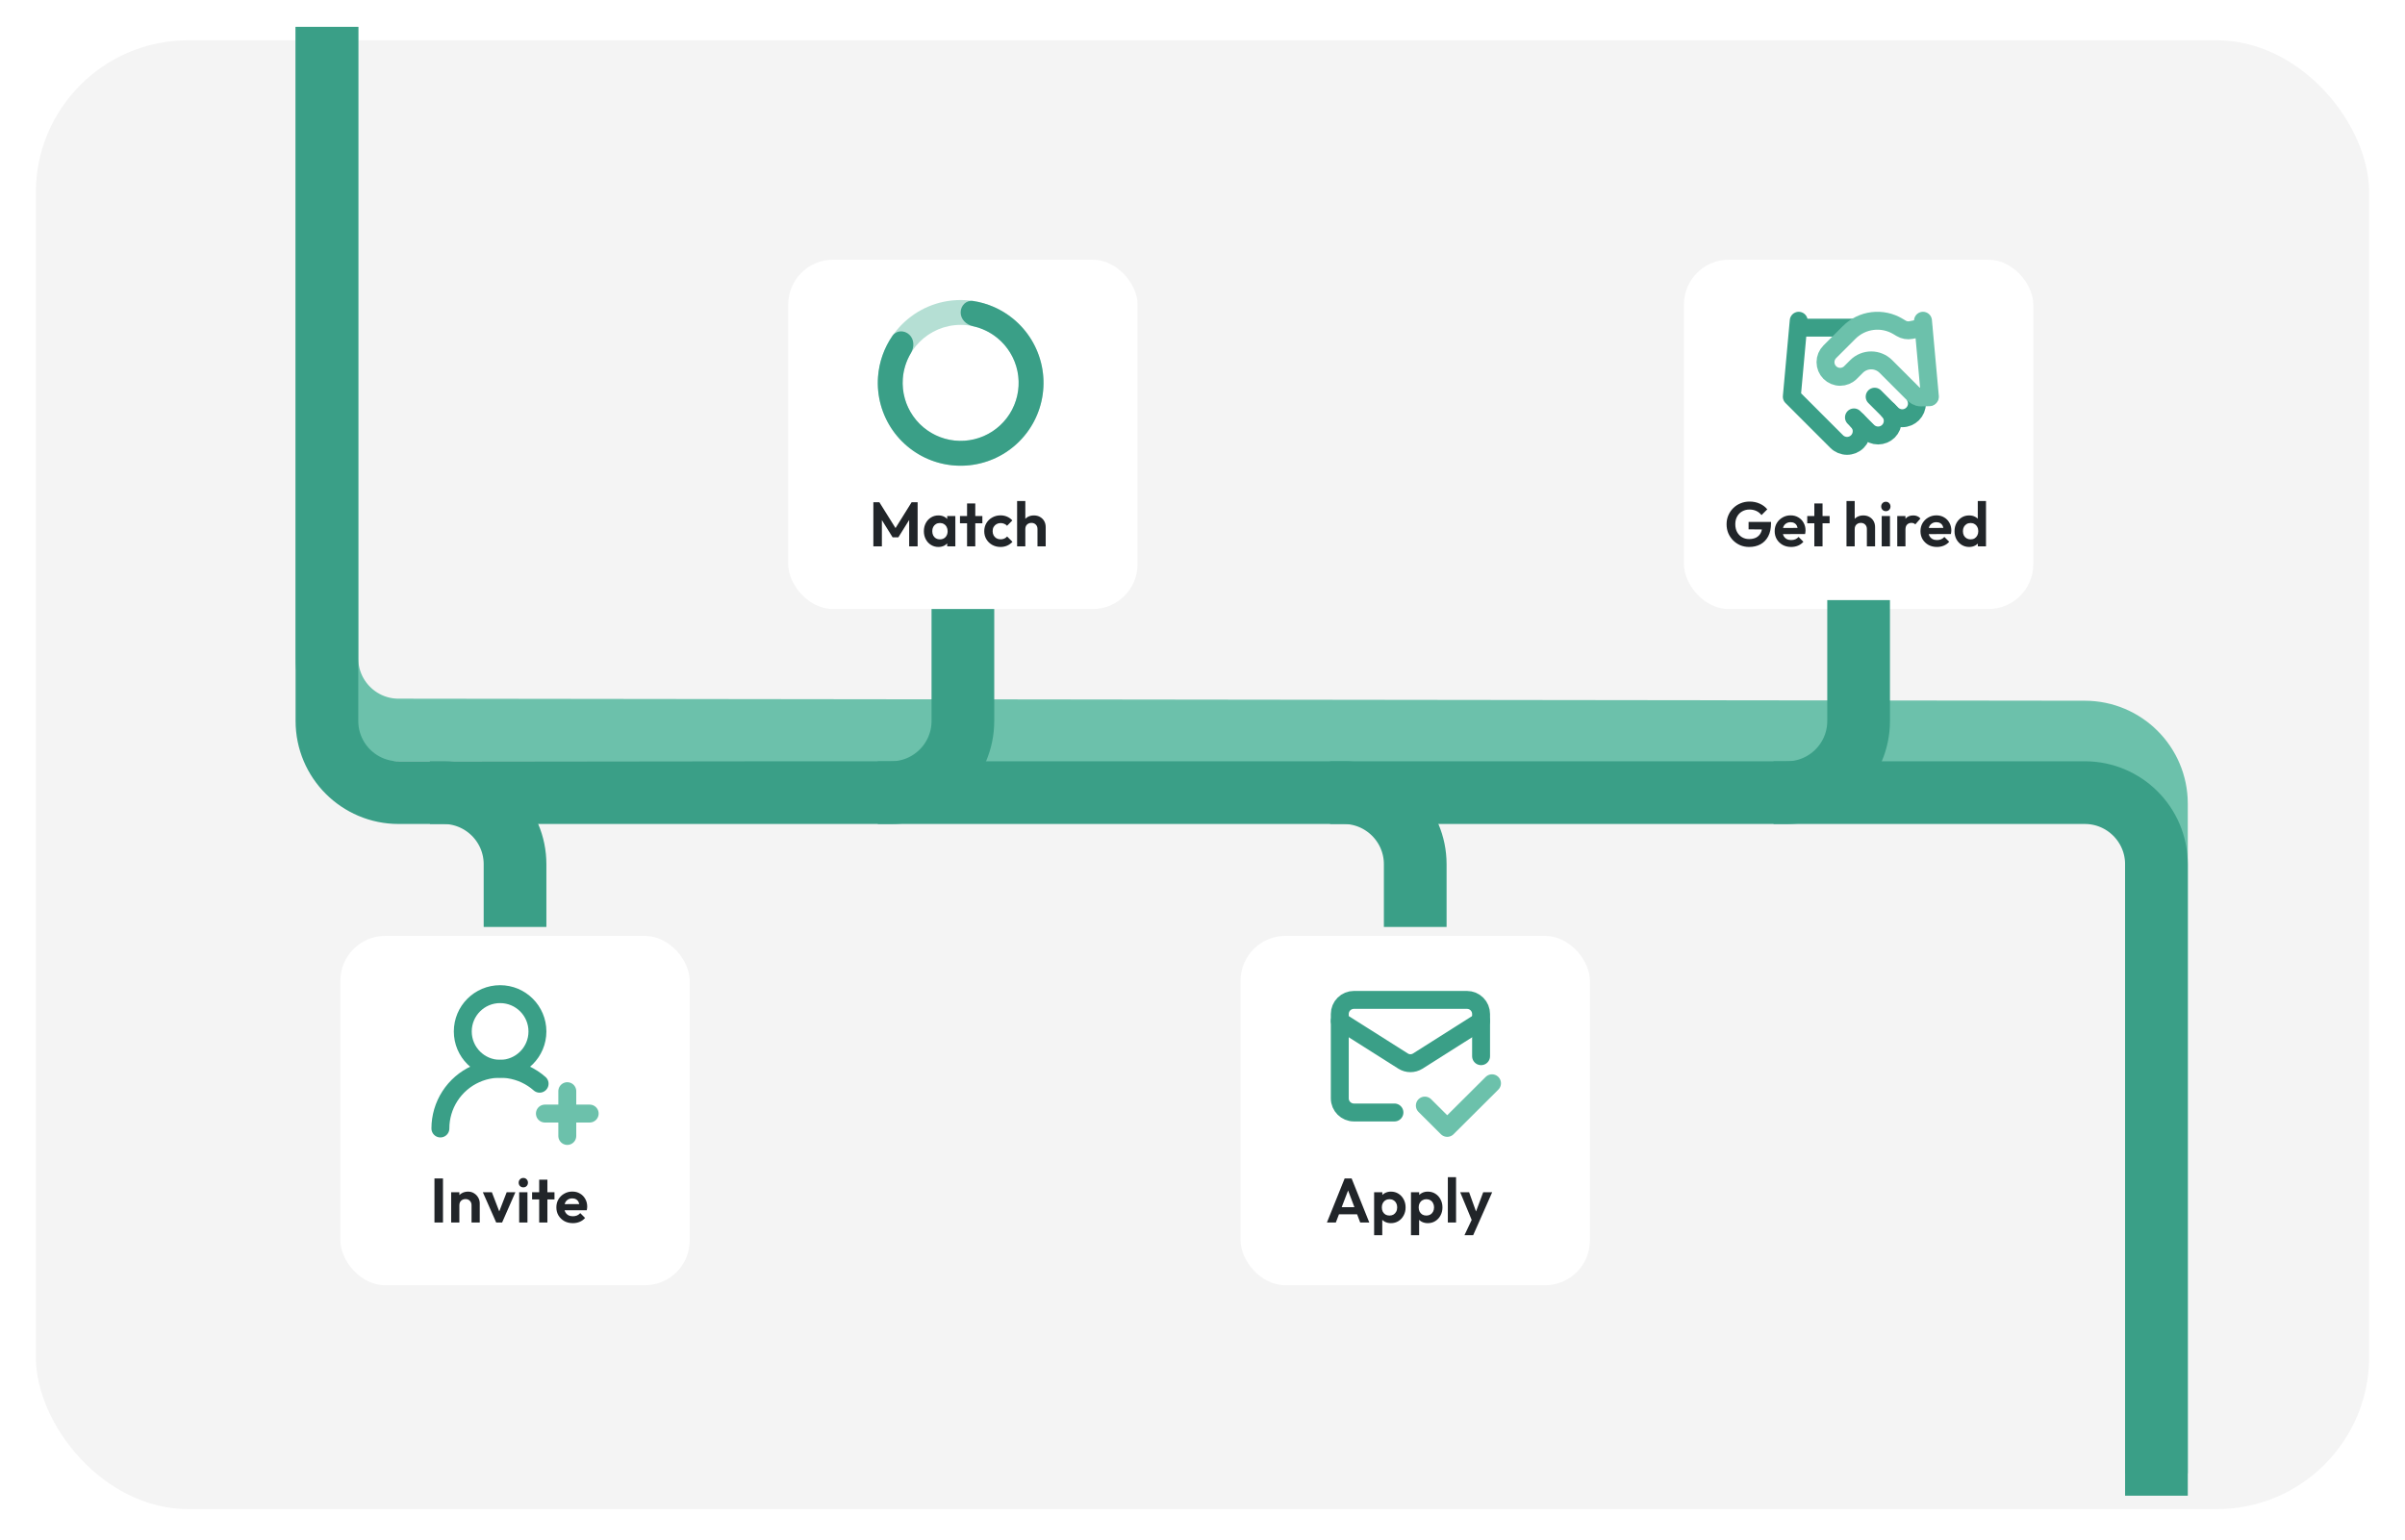 <svg width="537" height="344" viewBox="0 0 537 344" fill="none" xmlns="http://www.w3.org/2000/svg">
<g filter="url(#filter0_dd_3547_2280)">
<rect x="8" y="6" width="521" height="328" rx="34" fill="#F4F4F4"/>
</g>
<path d="M73 6V147.02C73 155.848 80.151 163.009 88.98 163.02L465.52 163.48C474.348 163.491 481.5 170.652 481.5 179.48V329" stroke="#6CC1AB" stroke-width="14"/>
<path d="M73 6V161C73 169.837 80.163 177 89 177H465.5C474.337 177 481.5 184.163 481.5 193V334" stroke="#3A9F87" stroke-width="14"/>
<path d="M96 177H99C107.837 177 115 184.163 115 193V207" stroke="#3A9F87" stroke-width="14"/>
<path d="M297 177H300C308.837 177 316 184.163 316 193V207" stroke="#3A9F87" stroke-width="14"/>
<g filter="url(#filter1_dd_3547_2280)">
<rect x="277" y="207" width="78" height="78" rx="10" fill="white"/>
</g>
<path d="M330.702 235.856L330.702 226.428C330.702 225.594 330.37 224.795 329.778 224.206C329.187 223.616 328.384 223.285 327.548 223.285H302.31C301.473 223.285 300.67 223.616 300.079 224.206C299.487 224.795 299.155 225.594 299.155 226.428V245.284C299.155 247.012 300.574 248.426 302.31 248.426H311.357" stroke="#3A9F87" stroke-width="4" stroke-linecap="round" stroke-linejoin="round"/>
<path d="M330.702 227.999L316.553 236.956C316.066 237.259 315.503 237.421 314.929 237.421C314.354 237.421 313.791 237.259 313.304 236.956L299.155 227.999" stroke="#3A9F87" stroke-width="4" stroke-linecap="round" stroke-linejoin="round"/>
<path d="M318.143 246.885L323.143 251.866L333.143 241.904" stroke="#6CC1AB" stroke-width="4" stroke-linecap="round" stroke-linejoin="round"/>
<path d="M296.28 273L300.242 263.158H301.796L305.744 273H303.714L300.662 264.922H301.362L298.268 273H296.28ZM298.38 271.166V269.57H303.672V271.166H298.38ZM310.572 273.14C310.086 273.14 309.648 273.042 309.256 272.846C308.864 272.641 308.551 272.365 308.318 272.02C308.084 271.675 307.958 271.278 307.94 270.83V268.436C307.958 267.988 308.084 267.591 308.318 267.246C308.56 266.891 308.873 266.611 309.256 266.406C309.648 266.201 310.086 266.098 310.572 266.098C311.197 266.098 311.757 266.252 312.252 266.56C312.746 266.868 313.134 267.288 313.414 267.82C313.703 268.352 313.848 268.954 313.848 269.626C313.848 270.289 313.703 270.886 313.414 271.418C313.134 271.95 312.746 272.37 312.252 272.678C311.757 272.986 311.197 273.14 310.572 273.14ZM306.82 275.828V266.238H308.654V268.016L308.346 269.654L308.64 271.292V275.828H306.82ZM310.25 271.446C310.586 271.446 310.884 271.371 311.146 271.222C311.407 271.063 311.608 270.849 311.748 270.578C311.897 270.298 311.972 269.976 311.972 269.612C311.972 269.257 311.897 268.945 311.748 268.674C311.608 268.394 311.407 268.179 311.146 268.03C310.884 267.871 310.586 267.792 310.25 267.792C309.923 267.792 309.629 267.871 309.368 268.03C309.106 268.179 308.901 268.394 308.752 268.674C308.612 268.945 308.542 269.257 308.542 269.612C308.542 269.976 308.612 270.298 308.752 270.578C308.901 270.849 309.102 271.063 309.354 271.222C309.615 271.371 309.914 271.446 310.25 271.446ZM318.802 273.14C318.317 273.14 317.878 273.042 317.486 272.846C317.094 272.641 316.782 272.365 316.548 272.02C316.315 271.675 316.189 271.278 316.17 270.83V268.436C316.189 267.988 316.315 267.591 316.548 267.246C316.791 266.891 317.104 266.611 317.486 266.406C317.878 266.201 318.317 266.098 318.802 266.098C319.428 266.098 319.988 266.252 320.482 266.56C320.977 266.868 321.364 267.288 321.644 267.82C321.934 268.352 322.078 268.954 322.078 269.626C322.078 270.289 321.934 270.886 321.644 271.418C321.364 271.95 320.977 272.37 320.482 272.678C319.988 272.986 319.428 273.14 318.802 273.14ZM315.05 275.828V266.238H316.884V268.016L316.576 269.654L316.87 271.292V275.828H315.05ZM318.48 271.446C318.816 271.446 319.115 271.371 319.376 271.222C319.638 271.063 319.838 270.849 319.978 270.578C320.128 270.298 320.202 269.976 320.202 269.612C320.202 269.257 320.128 268.945 319.978 268.674C319.838 268.394 319.638 268.179 319.376 268.03C319.115 267.871 318.816 267.792 318.48 267.792C318.154 267.792 317.86 267.871 317.598 268.03C317.337 268.179 317.132 268.394 316.982 268.674C316.842 268.945 316.772 269.257 316.772 269.612C316.772 269.976 316.842 270.298 316.982 270.578C317.132 270.849 317.332 271.063 317.584 271.222C317.846 271.371 318.144 271.446 318.48 271.446ZM323.281 273V262.878H325.115V273H323.281ZM328.868 273.056L326.04 266.238H328.028L329.904 271.446H329.232L331.178 266.238H333.18L330.17 273.056H328.868ZM326.992 275.828L329.05 271.474L330.17 273.056L328.938 275.828H326.992Z" fill="#212529"/>
<g filter="url(#filter2_dd_3547_2280)">
<rect x="376" y="56" width="78" height="78" rx="10" fill="white"/>
</g>
<path d="M413.958 93.209L417.042 96.292C417.346 96.596 417.706 96.837 418.103 97.001C418.5 97.165 418.925 97.25 419.354 97.25C419.784 97.25 420.209 97.165 420.606 97.001C421.003 96.837 421.363 96.596 421.667 96.292C421.971 95.988 422.211 95.628 422.376 95.231C422.54 94.834 422.625 94.409 422.625 93.98C422.625 93.55 422.54 93.125 422.376 92.728C422.211 92.331 421.971 91.971 421.667 91.667" stroke="#3A9F87" stroke-width="4" stroke-linecap="round" stroke-linejoin="round"/>
<path d="M429.375 71.625L430.917 88.583H427.833" stroke="#6CC1AB" stroke-width="4" stroke-linecap="round" stroke-linejoin="round"/>
<path d="M401.625 71.625L400.083 88.583L410.104 98.604C410.718 99.218 411.549 99.562 412.417 99.562C413.284 99.562 414.116 99.218 414.729 98.604C415.343 97.991 415.687 97.159 415.687 96.292C415.687 95.424 415.343 94.593 414.729 93.979" stroke="#3A9F87" stroke-width="4" stroke-linecap="round" stroke-linejoin="round"/>
<path d="M418.583 88.583L422.438 92.437C423.051 93.05 423.883 93.395 424.75 93.395C425.618 93.395 426.449 93.05 427.063 92.437C427.676 91.824 428.021 90.992 428.021 90.125C428.021 89.654 427.919 89.193 427.728 88.773" stroke="#3A9F87" stroke-width="4" stroke-linecap="round" stroke-linejoin="round"/>
<path d="M401.625 73.167H413.958" stroke="#3A9F87" stroke-width="4" stroke-linecap="round" stroke-linejoin="round"/>
<path d="M429.375 73.166L426.692 73.706C425.94 73.854 425.16 73.717 424.503 73.321L423.779 72.889C422.074 71.87 420.078 71.448 418.106 71.691C416.135 71.934 414.301 72.828 412.894 74.23L408.562 78.562C407.949 79.176 407.604 80.007 407.604 80.875C407.604 81.742 407.949 82.574 408.562 83.187C409.176 83.801 410.008 84.145 410.875 84.145C411.742 84.145 412.574 83.801 413.187 83.187L414.544 81.831C415.411 80.965 416.587 80.478 417.812 80.478C419.038 80.478 420.214 80.965 421.081 81.831L427.062 87.812V87.812C427.566 88.316 428.19 88.762 428.902 88.746L430.798 88.702" stroke="#6CC1AB" stroke-width="4" stroke-linecap="round" stroke-linejoin="round"/>
<path d="M390.558 122.14C389.858 122.14 389.2 122.014 388.584 121.762C387.977 121.501 387.441 121.137 386.974 120.67C386.517 120.203 386.157 119.667 385.896 119.06C385.644 118.444 385.518 117.781 385.518 117.072C385.518 116.353 385.649 115.691 385.91 115.084C386.171 114.468 386.535 113.931 387.002 113.474C387.469 113.007 388.015 112.648 388.64 112.396C389.265 112.135 389.942 112.004 390.67 112.004C391.482 112.004 392.229 112.158 392.91 112.466C393.591 112.765 394.156 113.189 394.604 113.74L393.316 115.028C393.008 114.627 392.625 114.319 392.168 114.104C391.711 113.889 391.207 113.782 390.656 113.782C390.031 113.782 389.475 113.922 388.99 114.202C388.514 114.473 388.141 114.855 387.87 115.35C387.599 115.835 387.464 116.405 387.464 117.058C387.464 117.711 387.595 118.29 387.856 118.794C388.127 119.289 388.491 119.676 388.948 119.956C389.415 120.236 389.947 120.376 390.544 120.376C391.16 120.376 391.687 120.264 392.126 120.04C392.565 119.807 392.901 119.471 393.134 119.032C393.367 118.584 393.484 118.038 393.484 117.394L394.73 118.248L390.432 118.206V116.554H395.444V116.82C395.444 117.996 395.234 118.981 394.814 119.774C394.394 120.558 393.815 121.151 393.078 121.552C392.35 121.944 391.51 122.14 390.558 122.14ZM399.942 122.14C399.233 122.14 398.603 121.991 398.052 121.692C397.502 121.384 397.063 120.964 396.736 120.432C396.419 119.9 396.26 119.293 396.26 118.612C396.26 117.94 396.414 117.343 396.722 116.82C397.04 116.288 397.469 115.868 398.01 115.56C398.552 115.243 399.154 115.084 399.816 115.084C400.47 115.084 401.044 115.233 401.538 115.532C402.042 115.821 402.434 116.223 402.714 116.736C403.004 117.24 403.148 117.814 403.148 118.458C403.148 118.579 403.139 118.705 403.12 118.836C403.111 118.957 403.088 119.097 403.05 119.256L397.366 119.27V117.898L402.196 117.884L401.454 118.458C401.436 118.057 401.361 117.721 401.23 117.45C401.109 117.179 400.927 116.974 400.684 116.834C400.451 116.685 400.162 116.61 399.816 116.61C399.452 116.61 399.135 116.694 398.864 116.862C398.594 117.021 398.384 117.249 398.234 117.548C398.094 117.837 398.024 118.183 398.024 118.584C398.024 118.995 398.099 119.354 398.248 119.662C398.407 119.961 398.631 120.194 398.92 120.362C399.21 120.521 399.546 120.6 399.928 120.6C400.274 120.6 400.586 120.544 400.866 120.432C401.146 120.311 401.389 120.133 401.594 119.9L402.672 120.978C402.346 121.361 401.944 121.65 401.468 121.846C401.002 122.042 400.493 122.14 399.942 122.14ZM405.113 122V112.424H406.947V122H405.113ZM403.531 116.848V115.238H408.529V116.848H403.531ZM416.844 122V118.122C416.844 117.721 416.718 117.394 416.466 117.142C416.214 116.89 415.888 116.764 415.486 116.764C415.225 116.764 414.992 116.82 414.786 116.932C414.581 117.044 414.418 117.203 414.296 117.408C414.184 117.613 414.128 117.851 414.128 118.122L413.414 117.758C413.414 117.226 413.526 116.764 413.75 116.372C413.974 115.971 414.282 115.658 414.674 115.434C415.076 115.21 415.533 115.098 416.046 115.098C416.56 115.098 417.012 115.21 417.404 115.434C417.806 115.658 418.118 115.966 418.342 116.358C418.566 116.75 418.678 117.203 418.678 117.716V122H416.844ZM412.294 122V111.878H414.128V122H412.294ZM420.156 122V115.238H422.004V122H420.156ZM421.08 114.146C420.781 114.146 420.534 114.048 420.338 113.852C420.142 113.647 420.044 113.395 420.044 113.096C420.044 112.807 420.142 112.559 420.338 112.354C420.534 112.149 420.781 112.046 421.08 112.046C421.388 112.046 421.635 112.149 421.822 112.354C422.018 112.559 422.116 112.807 422.116 113.096C422.116 113.395 422.018 113.647 421.822 113.852C421.635 114.048 421.388 114.146 421.08 114.146ZM423.628 122V115.238H425.462V122H423.628ZM425.462 118.262L424.748 117.786C424.832 116.955 425.075 116.302 425.476 115.826C425.878 115.341 426.456 115.098 427.212 115.098C427.539 115.098 427.833 115.154 428.094 115.266C428.356 115.369 428.594 115.541 428.808 115.784L427.66 117.1C427.558 116.988 427.432 116.904 427.282 116.848C427.142 116.792 426.979 116.764 426.792 116.764C426.4 116.764 426.078 116.89 425.826 117.142C425.584 117.385 425.462 117.758 425.462 118.262ZM432.495 122.14C431.786 122.14 431.156 121.991 430.605 121.692C430.055 121.384 429.616 120.964 429.289 120.432C428.972 119.9 428.813 119.293 428.813 118.612C428.813 117.94 428.967 117.343 429.275 116.82C429.593 116.288 430.022 115.868 430.563 115.56C431.105 115.243 431.707 115.084 432.369 115.084C433.023 115.084 433.597 115.233 434.091 115.532C434.595 115.821 434.987 116.223 435.267 116.736C435.557 117.24 435.701 117.814 435.701 118.458C435.701 118.579 435.692 118.705 435.673 118.836C435.664 118.957 435.641 119.097 435.603 119.256L429.919 119.27V117.898L434.749 117.884L434.007 118.458C433.989 118.057 433.914 117.721 433.783 117.45C433.662 117.179 433.48 116.974 433.237 116.834C433.004 116.685 432.715 116.61 432.369 116.61C432.005 116.61 431.688 116.694 431.417 116.862C431.147 117.021 430.937 117.249 430.787 117.548C430.647 117.837 430.577 118.183 430.577 118.584C430.577 118.995 430.652 119.354 430.801 119.662C430.96 119.961 431.184 120.194 431.473 120.362C431.763 120.521 432.099 120.6 432.481 120.6C432.827 120.6 433.139 120.544 433.419 120.432C433.699 120.311 433.942 120.133 434.147 119.9L435.225 120.978C434.899 121.361 434.497 121.65 434.021 121.846C433.555 122.042 433.046 122.14 432.495 122.14ZM439.691 122.14C439.066 122.14 438.506 121.986 438.011 121.678C437.517 121.37 437.125 120.95 436.835 120.418C436.555 119.886 436.415 119.289 436.415 118.626C436.415 117.954 436.555 117.352 436.835 116.82C437.125 116.288 437.512 115.868 437.997 115.56C438.492 115.252 439.057 115.098 439.691 115.098C440.177 115.098 440.611 115.196 440.993 115.392C441.385 115.588 441.698 115.863 441.931 116.218C442.174 116.563 442.305 116.955 442.323 117.394V119.802C442.305 120.241 442.179 120.637 441.945 120.992C441.712 121.347 441.399 121.627 441.007 121.832C440.615 122.037 440.177 122.14 439.691 122.14ZM439.999 120.446C440.345 120.446 440.643 120.371 440.895 120.222C441.157 120.063 441.357 119.849 441.497 119.578C441.647 119.298 441.721 118.976 441.721 118.612C441.721 118.257 441.647 117.945 441.497 117.674C441.357 117.394 441.157 117.179 440.895 117.03C440.643 116.871 440.349 116.792 440.013 116.792C439.668 116.792 439.365 116.871 439.103 117.03C438.851 117.189 438.651 117.403 438.501 117.674C438.361 117.945 438.291 118.257 438.291 118.612C438.291 118.976 438.361 119.298 438.501 119.578C438.651 119.849 438.856 120.063 439.117 120.222C439.379 120.371 439.673 120.446 439.999 120.446ZM443.443 122H441.623V120.18L441.917 118.528L441.609 116.904V111.878H443.443V122Z" fill="#212529"/>
<path d="M196 177H199C207.837 177 215 169.837 215 161V134" stroke="#3A9F87" stroke-width="14"/>
<path d="M396 177H399C407.837 177 415 169.837 415 161V134" stroke="#3A9F87" stroke-width="14"/>
<g filter="url(#filter3_dd_3547_2280)">
<rect x="176" y="56" width="78" height="78" rx="10" fill="white"/>
</g>
<path d="M195.008 122V112.158H196.352L200.342 118.542H199.572L203.548 112.158H204.892V122H203.002V115.42L203.366 115.532L200.594 119.984H199.306L196.534 115.532L196.912 115.42V122H195.008ZM209.535 122.14C208.919 122.14 208.363 121.986 207.869 121.678C207.374 121.37 206.987 120.95 206.707 120.418C206.427 119.886 206.287 119.289 206.287 118.626C206.287 117.954 206.427 117.352 206.707 116.82C206.987 116.288 207.374 115.868 207.869 115.56C208.363 115.252 208.919 115.098 209.535 115.098C210.02 115.098 210.454 115.196 210.837 115.392C211.219 115.588 211.523 115.863 211.747 116.218C211.98 116.563 212.106 116.955 212.125 117.394V119.83C212.106 120.278 211.98 120.675 211.747 121.02C211.523 121.365 211.219 121.641 210.837 121.846C210.454 122.042 210.02 122.14 209.535 122.14ZM209.871 120.446C210.384 120.446 210.799 120.278 211.117 119.942C211.434 119.597 211.593 119.153 211.593 118.612C211.593 118.257 211.518 117.945 211.369 117.674C211.229 117.394 211.028 117.179 210.767 117.03C210.515 116.871 210.216 116.792 209.871 116.792C209.535 116.792 209.236 116.871 208.975 117.03C208.723 117.179 208.522 117.394 208.373 117.674C208.233 117.945 208.163 118.257 208.163 118.612C208.163 118.976 208.233 119.298 208.373 119.578C208.522 119.849 208.723 120.063 208.975 120.222C209.236 120.371 209.535 120.446 209.871 120.446ZM211.495 122V120.18L211.789 118.528L211.495 116.904V115.238H213.315V122H211.495ZM215.931 122V112.424H217.765V122H215.931ZM214.349 116.848V115.238H219.347V116.848H214.349ZM223.406 122.14C222.716 122.14 222.095 121.986 221.544 121.678C220.994 121.37 220.56 120.95 220.242 120.418C219.925 119.886 219.766 119.289 219.766 118.626C219.766 117.954 219.925 117.352 220.242 116.82C220.56 116.288 220.994 115.868 221.544 115.56C222.104 115.243 222.725 115.084 223.406 115.084C223.938 115.084 224.428 115.182 224.876 115.378C225.324 115.574 225.712 115.854 226.038 116.218L224.862 117.408C224.685 117.212 224.47 117.063 224.218 116.96C223.976 116.857 223.705 116.806 223.406 116.806C223.07 116.806 222.767 116.885 222.496 117.044C222.235 117.193 222.025 117.403 221.866 117.674C221.717 117.935 221.642 118.248 221.642 118.612C221.642 118.967 221.717 119.284 221.866 119.564C222.025 119.835 222.235 120.049 222.496 120.208C222.767 120.357 223.07 120.432 223.406 120.432C223.714 120.432 223.99 120.381 224.232 120.278C224.484 120.166 224.699 120.007 224.876 119.802L226.066 120.992C225.721 121.365 225.324 121.65 224.876 121.846C224.428 122.042 223.938 122.14 223.406 122.14ZM231.655 122V118.122C231.655 117.721 231.529 117.394 231.277 117.142C231.025 116.89 230.698 116.764 230.297 116.764C230.036 116.764 229.802 116.82 229.597 116.932C229.392 117.044 229.228 117.203 229.107 117.408C228.995 117.613 228.939 117.851 228.939 118.122L228.225 117.758C228.225 117.226 228.337 116.764 228.561 116.372C228.785 115.971 229.093 115.658 229.485 115.434C229.886 115.21 230.344 115.098 230.857 115.098C231.37 115.098 231.823 115.21 232.215 115.434C232.616 115.658 232.929 115.966 233.153 116.358C233.377 116.75 233.489 117.203 233.489 117.716V122H231.655ZM227.105 122V111.878H228.939V122H227.105Z" fill="#212529"/>
<path opacity="0.5" d="M214.5 67C224.717 67 233 75.283 233 85.5C233 95.717 224.717 104 214.5 104C204.283 104 196 95.717 196 85.5C196 75.283 204.283 67 214.5 67ZM214.5 98.45C221.652 98.45 227.45 92.652 227.45 85.5C227.45 78.348 221.652 72.55 214.5 72.55C207.348 72.55 201.55 78.348 201.55 85.5C201.55 92.652 207.348 98.45 214.5 98.45Z" fill="#6CC1AB"/>
<path d="M214.5 69.775C214.5 68.242 215.749 66.979 217.265 67.208C220.519 67.7 223.602 69.054 226.18 71.153C229.48 73.84 231.753 77.582 232.616 81.748C233.479 85.915 232.879 90.252 230.917 94.028C228.956 97.804 225.752 100.789 221.847 102.478C217.942 104.168 213.574 104.46 209.478 103.305C205.383 102.15 201.811 99.619 199.364 96.138C196.918 92.656 195.746 88.438 196.046 84.193C196.281 80.877 197.404 77.703 199.273 74.993C200.143 73.732 201.92 73.686 203.037 74.736C204.154 75.785 204.178 77.531 203.391 78.845C202.352 80.579 201.727 82.544 201.582 84.585C201.372 87.556 202.192 90.509 203.905 92.946C205.618 95.383 208.118 97.155 210.985 97.964C213.852 98.772 216.909 98.568 219.643 97.385C222.377 96.202 224.619 94.113 225.992 91.47C227.365 88.826 227.785 85.791 227.181 82.874C226.577 79.957 224.986 77.338 222.676 75.457C221.089 74.165 219.229 73.276 217.254 72.846C215.756 72.52 214.5 71.308 214.5 69.775Z" fill="#3A9F87"/>
<g filter="url(#filter4_dd_3547_2280)">
<rect x="76" y="207" width="78" height="78" rx="10" fill="white"/>
</g>
<path d="M97.008 273V263.158H98.912V273H97.008ZM105.286 273V269.122C105.286 268.721 105.16 268.394 104.908 268.142C104.656 267.89 104.329 267.764 103.928 267.764C103.666 267.764 103.433 267.82 103.228 267.932C103.022 268.044 102.859 268.203 102.738 268.408C102.626 268.613 102.57 268.851 102.57 269.122L101.856 268.758C101.856 268.226 101.968 267.764 102.192 267.372C102.425 266.971 102.742 266.658 103.144 266.434C103.554 266.21 104.016 266.098 104.53 266.098C105.024 266.098 105.468 266.224 105.86 266.476C106.252 266.719 106.56 267.041 106.784 267.442C107.008 267.834 107.12 268.259 107.12 268.716V273H105.286ZM100.736 273V266.238H102.57V273H100.736ZM110.795 273L107.813 266.238H109.829L111.971 271.81H110.977L113.133 266.238H115.079L112.111 273H110.795ZM115.925 273V266.238H117.773V273H115.925ZM116.849 265.146C116.551 265.146 116.303 265.048 116.107 264.852C115.911 264.647 115.813 264.395 115.813 264.096C115.813 263.807 115.911 263.559 116.107 263.354C116.303 263.149 116.551 263.046 116.849 263.046C117.157 263.046 117.405 263.149 117.591 263.354C117.787 263.559 117.885 263.807 117.885 264.096C117.885 264.395 117.787 264.647 117.591 264.852C117.405 265.048 117.157 265.146 116.849 265.146ZM120.392 273V263.424H122.226V273H120.392ZM118.81 267.848V266.238H123.808V267.848H118.81ZM127.909 273.14C127.2 273.14 126.57 272.991 126.019 272.692C125.469 272.384 125.03 271.964 124.703 271.432C124.386 270.9 124.227 270.293 124.227 269.612C124.227 268.94 124.381 268.343 124.689 267.82C125.007 267.288 125.436 266.868 125.977 266.56C126.519 266.243 127.121 266.084 127.783 266.084C128.437 266.084 129.011 266.233 129.505 266.532C130.009 266.821 130.401 267.223 130.681 267.736C130.971 268.24 131.115 268.814 131.115 269.458C131.115 269.579 131.106 269.705 131.087 269.836C131.078 269.957 131.055 270.097 131.017 270.256L125.333 270.27V268.898L130.163 268.884L129.421 269.458C129.403 269.057 129.328 268.721 129.197 268.45C129.076 268.179 128.894 267.974 128.651 267.834C128.418 267.685 128.129 267.61 127.783 267.61C127.419 267.61 127.102 267.694 126.831 267.862C126.561 268.021 126.351 268.249 126.201 268.548C126.061 268.837 125.991 269.183 125.991 269.584C125.991 269.995 126.066 270.354 126.215 270.662C126.374 270.961 126.598 271.194 126.887 271.362C127.177 271.521 127.513 271.6 127.895 271.6C128.241 271.6 128.553 271.544 128.833 271.432C129.113 271.311 129.356 271.133 129.561 270.9L130.639 271.978C130.313 272.361 129.911 272.65 129.435 272.846C128.969 273.042 128.46 273.14 127.909 273.14Z" fill="#212529"/>
<path d="M98.334 252C98.333 249.434 99.074 246.922 100.466 244.767C101.858 242.611 103.842 240.903 106.181 239.847C108.52 238.791 111.114 238.433 113.651 238.815C116.189 239.197 118.562 240.303 120.487 242" stroke="#3A9F87" stroke-width="4" stroke-linecap="round" stroke-linejoin="round"/>
<path d="M111.667 238.667C116.269 238.667 120 234.936 120 230.333C120 225.731 116.269 222 111.667 222C107.064 222 103.333 225.731 103.333 230.333C103.333 234.936 107.064 238.667 111.667 238.667Z" stroke="#3A9F87" stroke-width="4" stroke-linecap="round" stroke-linejoin="round"/>
<path d="M126.667 243.667V253.667" stroke="#6CC1AB" stroke-width="4" stroke-linecap="round" stroke-linejoin="round"/>
<path d="M131.667 248.667H121.667" stroke="#6CC1AB" stroke-width="4" stroke-linecap="round" stroke-linejoin="round"/>
<defs>
<filter id="filter0_dd_3547_2280" x="0" y="0" width="537" height="344" filterUnits="userSpaceOnUse" color-interpolation-filters="sRGB">
<feFlood flood-opacity="0" result="BackgroundImageFix"/>
<feColorMatrix in="SourceAlpha" type="matrix" values="0 0 0 0 0 0 0 0 0 0 0 0 0 0 0 0 0 0 127 0" result="hardAlpha"/>
<feOffset dy="1"/>
<feGaussianBlur stdDeviation="1"/>
<feColorMatrix type="matrix" values="0 0 0 0 0 0 0 0 0 0 0 0 0 0 0 0 0 0 0.3 0"/>
<feBlend mode="normal" in2="BackgroundImageFix" result="effect1_dropShadow_3547_2280"/>
<feColorMatrix in="SourceAlpha" type="matrix" values="0 0 0 0 0 0 0 0 0 0 0 0 0 0 0 0 0 0 127 0" result="hardAlpha"/>
<feMorphology radius="2" operator="dilate" in="SourceAlpha" result="effect2_dropShadow_3547_2280"/>
<feOffset dy="2"/>
<feGaussianBlur stdDeviation="3"/>
<feColorMatrix type="matrix" values="0 0 0 0 0 0 0 0 0 0 0 0 0 0 0 0 0 0 0.15 0"/>
<feBlend mode="normal" in2="effect1_dropShadow_3547_2280" result="effect2_dropShadow_3547_2280"/>
<feBlend mode="normal" in="SourceGraphic" in2="effect2_dropShadow_3547_2280" result="shape"/>
</filter>
<filter id="filter1_dd_3547_2280" x="273" y="204" width="86" height="86" filterUnits="userSpaceOnUse" color-interpolation-filters="sRGB">
<feFlood flood-opacity="0" result="BackgroundImageFix"/>
<feColorMatrix in="SourceAlpha" type="matrix" values="0 0 0 0 0 0 0 0 0 0 0 0 0 0 0 0 0 0 127 0" result="hardAlpha"/>
<feOffset dy="1"/>
<feGaussianBlur stdDeviation="1"/>
<feColorMatrix type="matrix" values="0 0 0 0 0 0 0 0 0 0 0 0 0 0 0 0 0 0 0.3 0"/>
<feBlend mode="normal" in2="BackgroundImageFix" result="effect1_dropShadow_3547_2280"/>
<feColorMatrix in="SourceAlpha" type="matrix" values="0 0 0 0 0 0 0 0 0 0 0 0 0 0 0 0 0 0 127 0" result="hardAlpha"/>
<feMorphology radius="1" operator="dilate" in="SourceAlpha" result="effect2_dropShadow_3547_2280"/>
<feOffset dy="1"/>
<feGaussianBlur stdDeviation="1.5"/>
<feColorMatrix type="matrix" values="0 0 0 0 0 0 0 0 0 0 0 0 0 0 0 0 0 0 0.15 0"/>
<feBlend mode="normal" in2="effect1_dropShadow_3547_2280" result="effect2_dropShadow_3547_2280"/>
<feBlend mode="normal" in="SourceGraphic" in2="effect2_dropShadow_3547_2280" result="shape"/>
</filter>
<filter id="filter2_dd_3547_2280" x="372" y="53" width="86" height="86" filterUnits="userSpaceOnUse" color-interpolation-filters="sRGB">
<feFlood flood-opacity="0" result="BackgroundImageFix"/>
<feColorMatrix in="SourceAlpha" type="matrix" values="0 0 0 0 0 0 0 0 0 0 0 0 0 0 0 0 0 0 127 0" result="hardAlpha"/>
<feOffset dy="1"/>
<feGaussianBlur stdDeviation="1"/>
<feColorMatrix type="matrix" values="0 0 0 0 0 0 0 0 0 0 0 0 0 0 0 0 0 0 0.3 0"/>
<feBlend mode="normal" in2="BackgroundImageFix" result="effect1_dropShadow_3547_2280"/>
<feColorMatrix in="SourceAlpha" type="matrix" values="0 0 0 0 0 0 0 0 0 0 0 0 0 0 0 0 0 0 127 0" result="hardAlpha"/>
<feMorphology radius="1" operator="dilate" in="SourceAlpha" result="effect2_dropShadow_3547_2280"/>
<feOffset dy="1"/>
<feGaussianBlur stdDeviation="1.5"/>
<feColorMatrix type="matrix" values="0 0 0 0 0 0 0 0 0 0 0 0 0 0 0 0 0 0 0.15 0"/>
<feBlend mode="normal" in2="effect1_dropShadow_3547_2280" result="effect2_dropShadow_3547_2280"/>
<feBlend mode="normal" in="SourceGraphic" in2="effect2_dropShadow_3547_2280" result="shape"/>
</filter>
<filter id="filter3_dd_3547_2280" x="172" y="53" width="86" height="86" filterUnits="userSpaceOnUse" color-interpolation-filters="sRGB">
<feFlood flood-opacity="0" result="BackgroundImageFix"/>
<feColorMatrix in="SourceAlpha" type="matrix" values="0 0 0 0 0 0 0 0 0 0 0 0 0 0 0 0 0 0 127 0" result="hardAlpha"/>
<feOffset dy="1"/>
<feGaussianBlur stdDeviation="1"/>
<feColorMatrix type="matrix" values="0 0 0 0 0 0 0 0 0 0 0 0 0 0 0 0 0 0 0.3 0"/>
<feBlend mode="normal" in2="BackgroundImageFix" result="effect1_dropShadow_3547_2280"/>
<feColorMatrix in="SourceAlpha" type="matrix" values="0 0 0 0 0 0 0 0 0 0 0 0 0 0 0 0 0 0 127 0" result="hardAlpha"/>
<feMorphology radius="1" operator="dilate" in="SourceAlpha" result="effect2_dropShadow_3547_2280"/>
<feOffset dy="1"/>
<feGaussianBlur stdDeviation="1.5"/>
<feColorMatrix type="matrix" values="0 0 0 0 0 0 0 0 0 0 0 0 0 0 0 0 0 0 0.15 0"/>
<feBlend mode="normal" in2="effect1_dropShadow_3547_2280" result="effect2_dropShadow_3547_2280"/>
<feBlend mode="normal" in="SourceGraphic" in2="effect2_dropShadow_3547_2280" result="shape"/>
</filter>
<filter id="filter4_dd_3547_2280" x="72" y="204" width="86" height="86" filterUnits="userSpaceOnUse" color-interpolation-filters="sRGB">
<feFlood flood-opacity="0" result="BackgroundImageFix"/>
<feColorMatrix in="SourceAlpha" type="matrix" values="0 0 0 0 0 0 0 0 0 0 0 0 0 0 0 0 0 0 127 0" result="hardAlpha"/>
<feOffset dy="1"/>
<feGaussianBlur stdDeviation="1"/>
<feColorMatrix type="matrix" values="0 0 0 0 0 0 0 0 0 0 0 0 0 0 0 0 0 0 0.3 0"/>
<feBlend mode="normal" in2="BackgroundImageFix" result="effect1_dropShadow_3547_2280"/>
<feColorMatrix in="SourceAlpha" type="matrix" values="0 0 0 0 0 0 0 0 0 0 0 0 0 0 0 0 0 0 127 0" result="hardAlpha"/>
<feMorphology radius="1" operator="dilate" in="SourceAlpha" result="effect2_dropShadow_3547_2280"/>
<feOffset dy="1"/>
<feGaussianBlur stdDeviation="1.5"/>
<feColorMatrix type="matrix" values="0 0 0 0 0 0 0 0 0 0 0 0 0 0 0 0 0 0 0.15 0"/>
<feBlend mode="normal" in2="effect1_dropShadow_3547_2280" result="effect2_dropShadow_3547_2280"/>
<feBlend mode="normal" in="SourceGraphic" in2="effect2_dropShadow_3547_2280" result="shape"/>
</filter>
</defs>
</svg>
